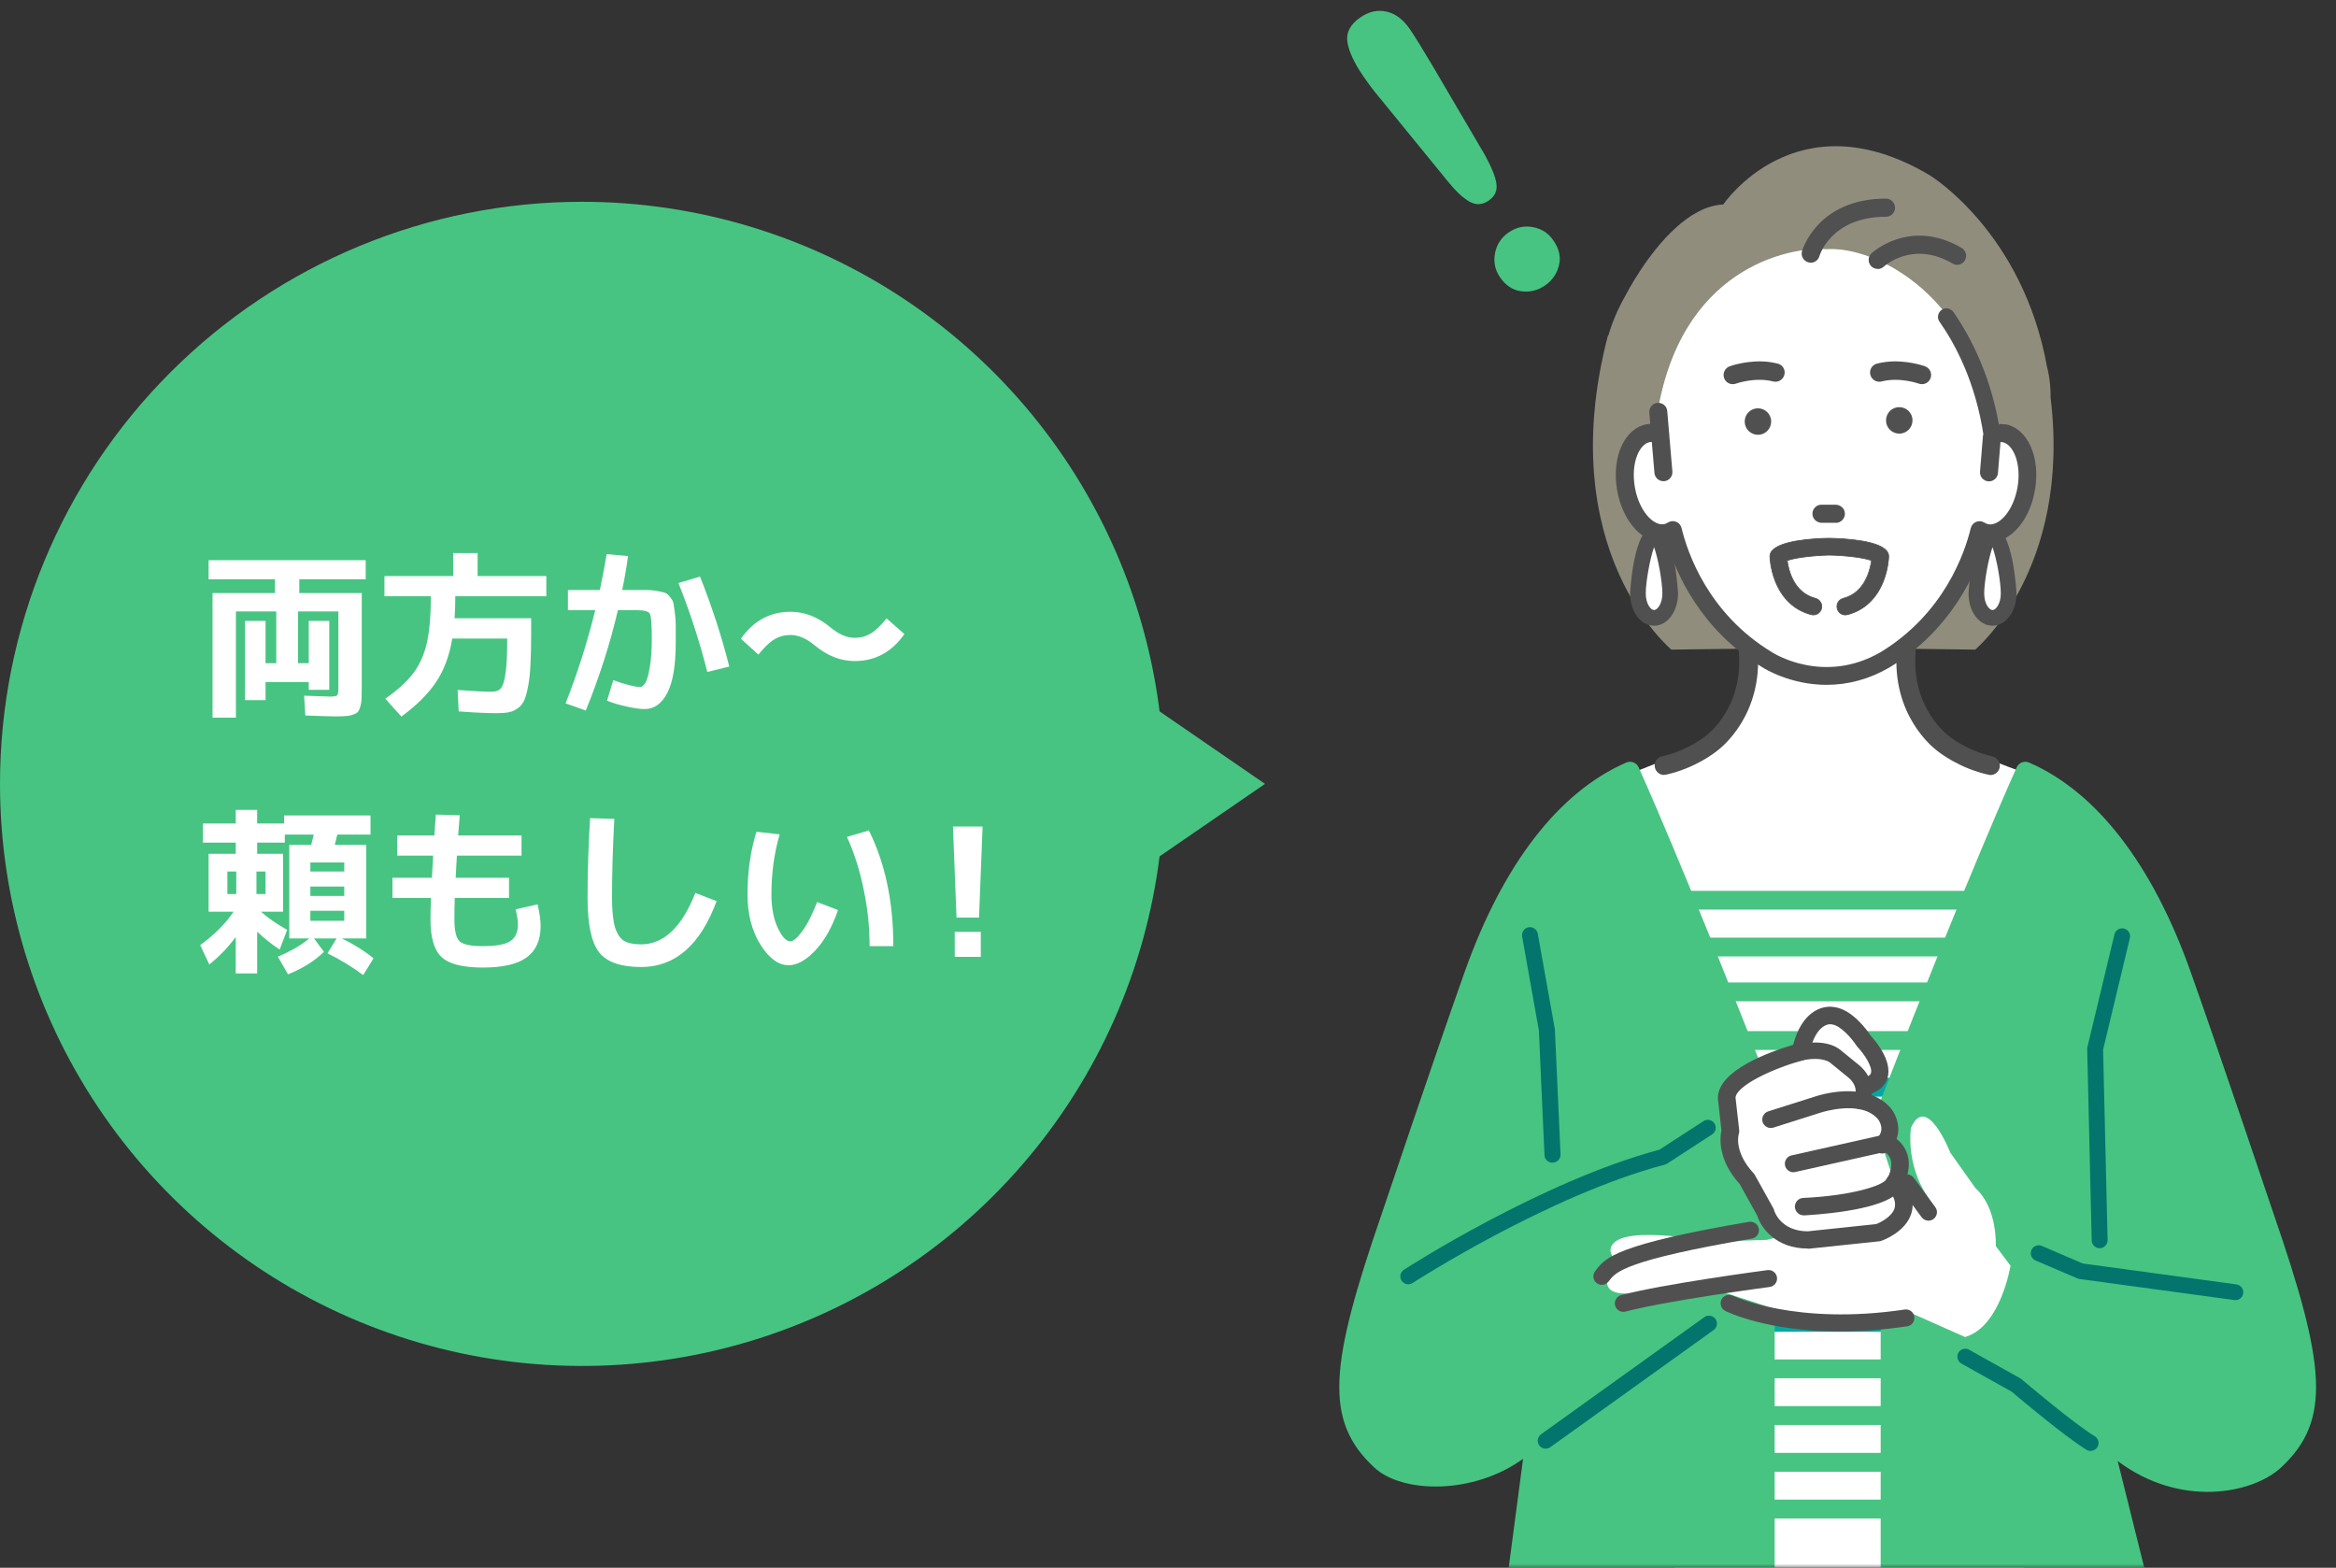 <svg width="301" height="202" viewBox="0 0 301 202" fill="none" xmlns="http://www.w3.org/2000/svg">
<rect x="0" y="0" width="301" height="202" fill="#333333" stroke="none"/>
<path d="M75 26C89.834 26 104.334 30.399 116.668 38.64C129.001 46.881 138.614 58.594 144.291 72.299C149.968 86.003 151.453 101.083 148.559 115.632C145.665 130.18 138.522 143.544 128.033 154.033C117.544 164.522 104.18 171.665 89.632 174.559C75.083 177.453 60.003 175.968 46.299 170.291C32.594 164.614 20.881 155.001 12.64 142.668C4.399 130.334 -2.62996e-06 115.834 -3.27836e-06 101C-4.14783e-06 81.109 7.902 62.032 21.967 47.967C36.032 33.902 55.109 26 75 26Z" fill="#47C482"/>
<path d="M163 101L147 90L147 112L163 101Z" fill="#47C482"/>
<path d="M46.614 76.411V88.555C46.614 89.184 46.606 89.682 46.591 90.05C46.576 90.403 46.522 90.733 46.43 91.039C46.338 91.361 46.231 91.591 46.108 91.729C45.985 91.867 45.778 91.982 45.487 92.074C45.211 92.182 44.912 92.243 44.59 92.258C44.268 92.289 43.823 92.304 43.256 92.304C42.75 92.304 41.447 92.266 39.346 92.189L39.185 89.636C41.209 89.713 42.321 89.751 42.52 89.751C43.026 89.751 43.333 89.698 43.44 89.59C43.547 89.483 43.601 89.176 43.601 88.67V78.78H38.403V85.45H39.783V79.999H42.428V88.877H39.783V87.888H34.217V90.211H31.572V79.999H34.217V85.45H35.597V78.78H30.399V92.465H27.386V76.411H35.436V74.64H26.88V72.179H47.12V74.64H38.564V76.411H46.614ZM59.103 91.66L58.965 88.9C60.958 89.054 62.43 89.13 63.381 89.13C63.902 89.13 64.286 88.985 64.531 88.693C64.792 88.402 64.991 87.773 65.129 86.807C65.282 85.841 65.359 84.392 65.359 82.46V82.276H58.275C57.907 84.5 57.209 86.37 56.182 87.888C55.17 89.406 53.683 90.886 51.72 92.327L49.65 90.027C51.245 88.908 52.441 87.819 53.238 86.761C54.051 85.703 54.633 84.415 54.986 82.897C55.339 81.379 55.515 79.355 55.515 76.825H49.535V74.226H58.39V71.259H61.541V74.226H70.396V76.825H58.666C58.666 77.929 58.635 78.872 58.574 79.654H68.441V81.701C68.441 83.265 68.41 84.584 68.349 85.657C68.303 86.715 68.203 87.635 68.05 88.417C67.912 89.184 67.743 89.79 67.544 90.234C67.345 90.679 67.061 91.024 66.693 91.269C66.325 91.53 65.942 91.699 65.543 91.775C65.144 91.852 64.623 91.89 63.979 91.89C62.737 91.89 61.112 91.814 59.103 91.66ZM78.216 90.28L79.021 87.635C80.646 88.218 81.796 88.509 82.471 88.509C82.732 88.509 82.969 88.318 83.184 87.934C83.399 87.551 83.583 86.876 83.736 85.91C83.905 84.929 83.989 83.725 83.989 82.299C83.989 80.459 83.905 79.386 83.736 79.079C83.583 78.773 83.008 78.619 82.011 78.619H79.619C78.607 82.943 77.227 87.252 75.479 91.545L72.88 90.625C74.413 86.746 75.686 82.744 76.698 78.619H73.179V76.02H77.296C77.649 74.349 77.94 72.808 78.17 71.397L80.93 71.65C80.731 73.092 80.478 74.548 80.171 76.02H81.689C82.471 76.02 83.054 76.02 83.437 76.02C83.836 76.02 84.273 76.066 84.748 76.158C85.223 76.25 85.545 76.327 85.714 76.388C85.898 76.45 86.105 76.626 86.335 76.917C86.58 77.209 86.726 77.469 86.772 77.699C86.818 77.929 86.879 78.343 86.956 78.941C87.033 79.524 87.071 80.061 87.071 80.551C87.071 81.042 87.071 81.778 87.071 82.759C87.071 85.703 86.711 87.873 85.99 89.268C85.269 90.664 84.296 91.361 83.069 91.361C82.471 91.361 81.704 91.254 80.769 91.039C79.834 90.84 78.983 90.587 78.216 90.28ZM87.416 75.123L90.199 74.295C91.732 78.144 92.99 82.008 93.971 85.887L91.142 86.577C90.13 82.606 88.888 78.788 87.416 75.123ZM95.466 82.299C97.091 79.984 99.223 78.826 101.86 78.826C103.669 78.826 105.371 79.486 106.966 80.804C108.055 81.724 109.113 82.184 110.14 82.184C110.891 82.184 111.574 82 112.187 81.632C112.8 81.264 113.483 80.613 114.234 79.677L116.534 81.701C114.909 84.017 112.777 85.174 110.14 85.174C108.331 85.174 106.629 84.515 105.034 83.196C103.945 82.276 102.887 81.816 101.86 81.816C101.109 81.816 100.419 82 99.79 82.368C99.177 82.736 98.487 83.396 97.72 84.346L95.466 82.299Z" fill="white"/>
<path d="M39.99 115.443H44.36V114.224H39.99V115.443ZM39.99 118.64H44.36V117.352H39.99V118.64ZM29.295 115.19H30.445V112.292H29.295V115.19ZM34.217 115.19V112.292H33.044V115.19H34.217ZM30.1 117.467H29.295H26.88V110.015H30.376V108.566H26.144V106.105H30.376V104.357H33.136V106.105H36.609V105.07H47.741V107.531H43.463C43.371 107.945 43.264 108.382 43.141 108.842H47.189V120.917H44.061C45.625 121.684 46.982 122.535 48.132 123.47L46.798 125.632C45.372 124.574 43.839 123.639 42.198 122.826L43.371 120.917H40.473L41.738 122.642C40.557 123.807 39.016 124.773 37.115 125.54L35.804 123.263C37.429 122.588 38.779 121.806 39.852 120.917H37.276V108.842H40.105C40.151 108.689 40.205 108.466 40.266 108.175C40.343 107.884 40.396 107.669 40.427 107.531H36.701V108.566H33.136V110.015H36.471V117.467H34.217H33.619C34.539 118.28 35.666 119.062 37 119.813L36.034 122.343C35.007 121.668 34.041 120.902 33.136 120.043V125.425H30.376V120.733C29.41 122.036 28.275 123.217 26.972 124.275L25.799 121.768C27.624 120.449 29.057 119.016 30.1 117.467ZM44.36 112.292V111.119H39.99V112.292H44.36ZM56.159 104.955L59.241 105.047C59.164 106.044 59.095 106.91 59.034 107.646H67.199V110.245H58.873C58.842 110.705 58.789 111.656 58.712 113.097H65.589V115.696H58.597C58.566 116.401 58.551 117.321 58.551 118.456C58.551 119.913 58.773 120.856 59.218 121.285C59.663 121.699 60.667 121.906 62.231 121.906C63.933 121.906 65.106 121.691 65.75 121.262C66.409 120.833 66.739 120.104 66.739 119.077C66.739 118.648 66.639 118.011 66.44 117.168L69.269 116.524C69.53 117.628 69.66 118.556 69.66 119.307C69.66 121.132 69.062 122.481 67.866 123.355C66.67 124.229 64.792 124.666 62.231 124.666C59.655 124.666 57.884 124.221 56.918 123.332C55.952 122.458 55.469 120.833 55.469 118.456C55.469 117.674 55.492 116.754 55.538 115.696H50.57V113.097H55.653C55.73 111.656 55.783 110.705 55.814 110.245H51.191V107.646H55.975C56.006 107.339 56.036 106.879 56.067 106.266C56.113 105.653 56.144 105.216 56.159 104.955ZM76.031 105.415L79.159 105.507C78.96 109.095 78.86 112.491 78.86 115.696C78.86 117.352 78.99 118.617 79.251 119.491C79.527 120.35 79.918 120.932 80.424 121.239C80.93 121.53 81.658 121.676 82.609 121.676C85.522 121.676 87.853 119.468 89.601 115.052L92.338 116.11C90.237 121.768 86.994 124.597 82.609 124.597C80.002 124.597 78.201 123.968 77.204 122.711C76.207 121.438 75.709 119.1 75.709 115.696C75.709 112.415 75.816 108.988 76.031 105.415Z" fill="white"/>
<path d="M109.13 107.83L111.959 107.002C114.06 111.234 115.11 116.202 115.11 121.906H112.051C112.051 119.437 111.791 116.976 111.269 114.523C110.763 112.07 110.05 109.839 109.13 107.83ZM100.459 107.508C99.754 109.931 99.401 112.507 99.401 115.236C99.401 116.938 99.669 118.372 100.206 119.537C100.758 120.702 101.303 121.285 101.839 121.285C102.223 121.285 102.736 120.848 103.38 119.974C104.024 119.1 104.661 117.85 105.289 116.225L107.98 117.26C107.214 119.483 106.232 121.224 105.036 122.481C103.84 123.738 102.698 124.367 101.609 124.367C100.306 124.367 99.094 123.478 97.975 121.699C96.871 119.92 96.319 117.766 96.319 115.236C96.319 112.353 96.703 109.662 97.469 107.163L100.459 107.508Z" fill="white"/>
<path d="M122.791 106.496H126.609L126.149 118.226H123.251L122.791 106.496ZM123.021 123.286V120.066H126.379V123.286H123.021Z" fill="white"/>
<mask id="mask0_739_6859" style="mask-type:luminance" maskUnits="userSpaceOnUse" x="171" y="0" width="130" height="202">
<path d="M301 0H171V202H301V0Z" fill="white"/>
</mask>
<g mask="url(#mask0_739_6859)">
<path d="M264.23 51.2C264.23 48.79 263.78 47.35 263.78 47.35C260.65 29.85 248.65 22.58 248.65 22.58C231.44 12.35 222.05 26.35 222.05 26.35C217.62 26.53 213.63 31.42 211.4 34.79C210.22 36.57 209.53 37.93 209.53 37.93C208.49 39.73 207.74 41.51 207.23 43.26L207.19 43.22C199.95 70.93 215.36 83.7 215.36 83.7L233.8 83.46H236.07L254.51 83.7C254.51 83.7 266.94 73.39 264.22 51.2H264.23Z" fill="#918D7D"/>
<path d="M260.28 99.36C260.28 99.36 251.19 96.03 249.99 95.06C249.32 94.51 248.67 93.93 248.07 93.32C246.47 91.67 245.54 89.39 245.44 87L245.24 82.11L248.33 73.37H222.48L225.57 82.11L225.37 87C225.27 89.39 224.34 91.67 222.74 93.32C222.15 93.93 221.5 94.52 220.82 95.06C219.62 96.04 208.39 100.33 208.39 100.33C208.39 100.33 210.92 210.24 219.84 211.29L235.02 212.37C235.53 212.39 238.13 212.75 238.63 212.73C239.14 212.75 245.35 212.03 245.86 212.01L257.43 211.29C266.35 210.24 260.28 99.36 260.28 99.36Z" fill="white"/>
<path d="M235.68 77.37C232.47 77.37 230.45 76.67 230.33 76.62C229.68 76.39 229.34 75.67 229.57 75.02C229.8 74.37 230.52 74.03 231.17 74.26C231.25 74.29 235.2 75.61 240.74 74.23C241.41 74.06 242.09 74.47 242.26 75.14C242.43 75.81 242.02 76.49 241.35 76.66C239.22 77.19 237.3 77.37 235.68 77.37Z" fill="#515050"/>
<path d="M258.2 55.83C257.69 55.74 257.18 55.83 256.68 56.03C254.84 38.19 241.66 31.65 235.3 32.11C231.76 31.76 217.31 33.58 213.74 52.21L213.92 56.04C213.42 55.83 212.91 55.75 212.4 55.84C210.2 56.21 208.9 59.39 209.5 62.95C210.1 66.5 212.37 69.08 214.57 68.71C214.92 68.65 215.24 68.52 215.54 68.33C216.31 71.54 219.07 79.83 227.75 85.08C227.75 85.08 234.85 89.66 242.84 85.08C251.52 79.83 254.28 71.54 255.05 68.33C255.35 68.52 255.67 68.65 256.02 68.71C258.22 69.08 260.49 66.5 261.09 62.95C261.69 59.4 260.39 56.22 258.19 55.84L258.2 55.83Z" fill="white"/>
<path d="M258.39 54.69C258.15 54.65 257.91 54.63 257.67 54.64L255.52 56.05L255.13 60.77C255.08 61.41 255.55 61.96 256.19 62.02C256.22 62.02 256.25 62.02 256.29 62.02C256.89 62.02 257.39 61.55 257.44 60.96L257.77 56.96C257.85 56.96 257.94 56.96 258.01 56.97C259.36 57.2 260.49 59.63 259.97 62.74C259.44 65.86 257.58 67.78 256.23 67.55C256.05 67.52 255.87 67.45 255.68 67.33C255.37 67.13 254.97 67.1 254.63 67.24C254.29 67.38 254.03 67.68 253.94 68.04C253.18 71.19 250.53 79.06 242.27 84.06C235.03 88.21 228.63 84.24 228.36 84.06C220.08 79.06 217.43 71.18 216.67 68.03C216.58 67.67 216.33 67.37 215.98 67.23C215.64 67.09 215.24 67.13 214.93 67.32C214.74 67.44 214.57 67.51 214.39 67.54C213.04 67.76 211.17 65.84 210.65 62.73C210.12 59.61 211.26 57.18 212.6 56.96C212.68 56.95 212.76 56.94 212.84 56.94L213.18 60.94C213.23 61.53 213.73 62 214.33 62C214.36 62 214.39 62 214.43 62C215.07 61.95 215.54 61.39 215.49 60.75L215.09 56.05C215.09 56.05 215.09 55.98 215.09 55.94L215.07 55.79L214.83 52.97C214.78 52.33 214.23 51.86 213.58 51.91C212.94 51.96 212.47 52.52 212.52 53.16L212.64 54.62C212.5 54.62 212.35 54.64 212.21 54.66C209.34 55.15 207.64 58.85 208.36 63.1C209.08 67.34 211.88 70.28 214.75 69.81C215.93 73.82 219.1 81.15 227.12 86C227.26 86.09 230.64 88.24 235.36 88.24C238.15 88.24 240.86 87.5 243.41 86.03L243.43 86.02C251.48 81.16 254.65 73.82 255.83 69.81C258.7 70.28 261.51 67.34 262.22 63.1C262.93 58.85 261.24 55.15 258.37 54.66L258.39 54.69Z" fill="#515050"/>
<path d="M214.42 99.85C213.87 99.85 213.37 99.47 213.24 98.9C213.09 98.25 213.5 97.6 214.16 97.45C217.53 96.69 219.77 94.83 219.79 94.82C219.81 94.8 219.84 94.78 219.86 94.76C220.05 94.62 224.64 91.16 224.06 83.95C224.01 83.28 224.5 82.7 225.17 82.64C225.84 82.59 226.42 83.08 226.48 83.75C227.15 92.09 221.87 96.27 221.32 96.69C220.98 96.97 218.47 98.96 214.69 99.81C214.6 99.83 214.51 99.84 214.42 99.84V99.85Z" fill="#515050"/>
<path d="M256.47 99.85C256.38 99.85 256.29 99.85 256.2 99.82C252.43 98.97 249.91 96.98 249.57 96.7C249.01 96.28 243.74 92.1 244.41 83.76C244.46 83.09 245.05 82.6 245.72 82.65C246.39 82.7 246.89 83.29 246.83 83.96C246.25 91.23 250.99 94.73 251.03 94.77C251.06 94.79 251.08 94.81 251.11 94.83C251.13 94.85 253.36 96.7 256.74 97.46C257.39 97.61 257.8 98.26 257.66 98.91C257.53 99.47 257.03 99.86 256.48 99.86L256.47 99.85Z" fill="#515050"/>
<path d="M233.32 33.69C233.23 33.69 233.14 33.68 233.05 33.65C232.51 33.5 232.19 32.95 232.34 32.4C232.36 32.33 234.26 25.73 243.01 25.73C243.57 25.73 244.02 26.18 244.02 26.74C244.02 27.3 243.57 27.75 243.01 27.75C235.79 27.75 234.31 32.87 234.3 32.93C234.18 33.38 233.77 33.68 233.32 33.68V33.69Z" fill="#515050"/>
<path d="M233.32 33.84C233.22 33.84 233.11 33.83 233.01 33.8C232.39 33.63 232.02 32.99 232.19 32.37C232.21 32.3 234.13 25.59 243.01 25.59C243.65 25.59 244.18 26.11 244.18 26.76C244.18 27.41 243.66 27.93 243.01 27.93C235.93 27.93 234.46 32.94 234.44 32.99C234.3 33.5 233.84 33.85 233.32 33.85V33.84ZM243.02 25.89C234.41 25.89 232.51 32.38 232.5 32.45C232.38 32.91 232.65 33.38 233.11 33.51C233.56 33.63 234.05 33.35 234.17 32.9C234.18 32.85 235.66 27.61 243.03 27.61C243.51 27.61 243.89 27.22 243.89 26.75C243.89 26.28 243.5 25.89 243.03 25.89H243.02Z" fill="#515050"/>
<path d="M241.94 34.5C241.67 34.5 241.4 34.39 241.2 34.18C240.82 33.77 240.84 33.13 241.25 32.75C241.3 32.7 242.52 31.58 244.53 30.94C246.38 30.36 249.31 30.08 252.69 32.08C253.17 32.36 253.33 32.99 253.05 33.47C252.77 33.95 252.14 34.11 251.66 33.83C246.5 30.78 242.79 34.1 242.63 34.24C242.43 34.42 242.19 34.51 241.94 34.51V34.5Z" fill="#515050"/>
<path d="M241.94 34.65C241.62 34.65 241.31 34.51 241.09 34.28C240.66 33.81 240.68 33.07 241.15 32.64C241.2 32.59 242.45 31.44 244.49 30.8C246.37 30.21 249.34 29.92 252.77 31.95C253.32 32.28 253.51 32.99 253.18 33.55C253.02 33.82 252.77 34.01 252.47 34.09C252.17 34.17 251.85 34.12 251.59 33.96C246.53 30.97 242.9 34.21 242.74 34.35C242.52 34.55 242.24 34.66 241.95 34.66L241.94 34.65ZM247.31 30.66C246.25 30.66 245.32 30.84 244.57 31.08C242.59 31.7 241.39 32.81 241.34 32.86C241 33.18 240.98 33.73 241.3 34.07C241.61 34.41 242.18 34.43 242.52 34.12C242.68 33.97 246.47 30.59 251.73 33.69C251.93 33.81 252.16 33.84 252.38 33.78C252.6 33.72 252.79 33.58 252.91 33.38C253.15 32.97 253.02 32.44 252.61 32.2C250.64 31.04 248.84 30.66 247.31 30.66Z" fill="#515050"/>
<path d="M256.68 57.12C256.15 57.12 255.68 56.73 255.6 56.19C254.57 49.25 251.94 44.34 249.91 41.45C249.56 40.96 249.69 40.28 250.18 39.93C250.67 39.58 251.35 39.7 251.7 40.2C253.86 43.29 256.66 48.52 257.76 55.87C257.85 56.47 257.44 57.02 256.84 57.11C256.79 57.11 256.73 57.12 256.68 57.12Z" fill="#515050"/>
<path d="M257.56 117.2H215.15C214.48 117.2 213.94 116.66 213.94 115.99C213.94 115.32 214.48 114.78 215.15 114.78H257.56C258.23 114.78 258.77 115.32 258.77 115.99C258.77 116.66 258.23 117.2 257.56 117.2Z" fill="#47C482"/>
<path d="M257.56 123.23H215.15C214.48 123.23 213.94 122.69 213.94 122.02C213.94 121.35 214.48 120.81 215.15 120.81H257.56C258.23 120.81 258.77 121.35 258.77 122.02C258.77 122.69 258.23 123.23 257.56 123.23Z" fill="#47C482"/>
<path d="M257.56 129.01H215.15C214.48 129.01 213.94 128.47 213.94 127.8C213.94 127.13 214.48 126.59 215.15 126.59H257.56C258.23 126.59 258.77 127.13 258.77 127.8C258.77 128.47 258.23 129.01 257.56 129.01Z" fill="#47C482"/>
<path d="M257.56 135.28H215.15C214.48 135.28 213.94 134.74 213.94 134.07C213.94 133.4 214.48 132.86 215.15 132.86H257.56C258.23 132.86 258.77 133.4 258.77 134.07C258.77 134.74 258.23 135.28 257.56 135.28Z" fill="#47C482"/>
<path d="M257.56 141.3H215.15C214.48 141.3 213.94 140.76 213.94 140.09C213.94 139.42 214.48 138.88 215.15 138.88H257.56C258.23 138.88 258.77 139.42 258.77 140.09C258.77 140.76 258.23 141.3 257.56 141.3Z" fill="#00A8A3"/>
<path d="M257.56 147.33H215.15C214.48 147.33 213.94 146.79 213.94 146.12C213.94 145.45 214.48 144.91 215.15 144.91H257.56C258.23 144.91 258.77 145.45 258.77 146.12C258.77 146.79 258.23 147.33 257.56 147.33Z" fill="#00A8A3"/>
<path d="M257.56 153.35H215.22C214.62 153.35 214.06 152.95 213.96 152.35C213.83 151.58 214.41 150.92 215.15 150.92H257.49C258.09 150.92 258.65 151.32 258.75 151.92C258.88 152.69 258.3 153.35 257.56 153.35Z" fill="#00A8A3"/>
<path d="M257.56 159.38H215.22C214.62 159.38 214.06 158.98 213.96 158.38C213.83 157.61 214.41 156.95 215.15 156.95H257.49C258.09 156.95 258.65 157.35 258.75 157.95C258.88 158.72 258.3 159.38 257.56 159.38Z" fill="#00A8A3"/>
<path d="M257.56 165.4H215.22C214.62 165.4 214.06 165 213.96 164.4C213.83 163.63 214.41 162.97 215.15 162.97H257.49C258.09 162.97 258.65 163.37 258.75 163.97C258.88 164.74 258.3 165.4 257.56 165.4Z" fill="#00A8A3"/>
<path d="M257.56 171.59H215.22C214.62 171.59 214.06 171.19 213.96 170.59C213.83 169.82 214.41 169.16 215.15 169.16H257.49C258.09 169.16 258.65 169.56 258.75 170.16C258.88 170.93 258.3 171.59 257.56 171.59Z" fill="#00A8A3"/>
<path d="M257.56 177.58H215.15C214.48 177.58 213.94 177.04 213.94 176.37C213.94 175.7 214.48 175.16 215.15 175.16H257.56C258.23 175.16 258.77 175.7 258.77 176.37C258.77 177.04 258.23 177.58 257.56 177.58Z" fill="#47C482"/>
<path d="M257.56 183.6H215.22C214.62 183.6 214.06 183.2 213.96 182.6C213.83 181.83 214.41 181.17 215.15 181.17H257.49C258.09 181.17 258.65 181.57 258.75 182.17C258.88 182.94 258.3 183.6 257.56 183.6Z" fill="#47C482"/>
<path d="M257.56 189.63H215.22C214.62 189.63 214.06 189.23 213.96 188.63C213.83 187.86 214.41 187.2 215.15 187.2H257.49C258.09 187.2 258.65 187.6 258.75 188.2C258.88 188.97 258.3 189.63 257.56 189.63Z" fill="#47C482"/>
<path d="M257.56 195.65H215.22C214.62 195.65 214.06 195.25 213.96 194.65C213.83 193.88 214.41 193.22 215.15 193.22H257.49C258.09 193.22 258.65 193.62 258.75 194.22C258.88 194.99 258.3 195.65 257.56 195.65Z" fill="#47C482"/>
<path d="M228.6 141.58C217.12 112.01 211.2 98.99 211.14 98.86C210.86 98.26 210.16 97.99 209.55 98.25C200.86 102.03 193.66 111.35 188.74 125.19C185.06 135.53 178.17 156.02 178.04 156.4C171.37 175.75 170.5 183 177.1 189.1C180.71 192.44 189.86 192.6 196.25 187.96L194.06 204.58L227.46 204.8C228.13 204.8 228.67 204.26 228.67 203.59V142.02C228.67 141.87 228.64 141.72 228.59 141.58H228.6Z" fill="#47C482"/>
<path d="M242.4 141.58C253.88 112.01 259.8 98.99 259.86 98.86C260.14 98.26 260.84 97.99 261.45 98.25C270.14 102.03 277.34 111.35 282.26 125.19C285.94 135.53 292.83 156.02 292.96 156.4C299.63 175.75 300.5 183 293.9 189.1C290.29 192.44 281 194.34 272.87 188.25L276.94 204.58L243.54 204.8C242.87 204.8 242.33 204.26 242.33 203.59V142.02C242.33 141.87 242.36 141.72 242.41 141.58H242.4Z" fill="#47C482"/>
<path d="M215.2 76.449C215.2 78.189 214.27 79.599 213.12 79.599C211.97 79.599 211.04 78.189 211.04 76.449C211.04 74.709 211.97 68.879 213.12 68.879C214.27 68.879 215.2 74.709 215.2 76.449Z" fill="white"/>
<path d="M213.13 80.62C211.4 80.62 210.04 78.79 210.04 76.46C210.04 76.37 210.47 67.87 213.13 67.87C215.79 67.87 216.22 76.37 216.22 76.46C216.22 78.79 214.86 80.62 213.13 80.62ZM213.13 70.5C212.61 71.94 212.06 74.97 212.06 76.46C212.06 77.77 212.69 78.6 213.13 78.6C213.57 78.6 214.2 77.77 214.2 76.46C214.2 74.97 213.66 71.95 213.13 70.5Z" fill="#515050"/>
<path d="M258.82 76.449C258.82 78.189 257.89 79.599 256.74 79.599C255.59 79.599 254.66 78.189 254.66 76.449C254.66 74.709 255.59 68.879 256.74 68.879C257.89 68.879 258.82 74.709 258.82 76.449Z" fill="white"/>
<path d="M256.74 80.62C255.01 80.62 253.65 78.79 253.65 76.46C253.65 76.37 254.07 67.87 256.74 67.87C259.41 67.87 259.83 76.37 259.83 76.46C259.83 78.79 258.47 80.62 256.74 80.62ZM256.74 70.5C256.22 71.94 255.67 74.97 255.67 76.46C255.67 77.77 256.3 78.6 256.74 78.6C257.18 78.6 257.81 77.77 257.81 76.46C257.81 74.97 257.27 71.95 256.74 70.5Z" fill="#515050"/>
<path d="M234.7 67.2C234.14 67.2 233.69 66.74 233.69 66.17C233.69 65.61 234.15 65.16 234.72 65.16H236.58C237.14 65.18 237.59 65.64 237.59 66.2C237.59 66.76 237.13 67.21 236.56 67.21H234.7V67.2Z" fill="#515050"/>
<path d="M236.55 67.36H234.69C234.38 67.34 234.09 67.22 233.87 67C233.65 66.78 233.53 66.49 233.54 66.18C233.54 65.87 233.67 65.58 233.89 65.36C234.11 65.14 234.4 65.02 234.71 65.03H236.57C236.88 65.05 237.17 65.17 237.39 65.39C237.61 65.61 237.73 65.9 237.72 66.21C237.72 66.52 237.59 66.81 237.37 67.03C237.26 67.14 237.13 67.22 237 67.28C236.86 67.34 236.71 67.37 236.55 67.37V67.36ZM234.09 65.56C233.92 65.72 233.83 65.94 233.83 66.18C233.83 66.41 233.92 66.63 234.08 66.8C234.24 66.97 234.46 67.06 234.7 67.06H236.56C236.79 67.08 237.01 66.99 237.18 66.82C237.35 66.66 237.44 66.44 237.44 66.2C237.44 65.97 237.35 65.75 237.19 65.58C237.03 65.41 236.81 65.32 236.57 65.32H234.71C234.59 65.3 234.48 65.32 234.37 65.37C234.27 65.41 234.17 65.48 234.09 65.56Z" fill="#515050"/>
<path d="M243.02 54.18C243.02 55.12 243.8 55.88 244.74 55.87C245.68 55.87 246.44 55.09 246.43 54.15C246.43 53.21 245.65 52.45 244.71 52.46C243.77 52.46 243.01 53.24 243.02 54.18Z" fill="#515050"/>
<path d="M224.81 54.33C224.81 55.27 225.59 56.03 226.53 56.02C227.47 56.02 228.23 55.24 228.22 54.3C228.22 53.36 227.44 52.6 226.5 52.61C225.56 52.61 224.8 53.39 224.81 54.33Z" fill="#515050"/>
<path d="M227.89 46.63C228.28 46.68 228.67 46.75 229.07 46.85C229.7 47.01 230.09 47.66 229.92 48.29C229.76 48.93 229.11 49.31 228.48 49.15C226.15 48.55 223.71 49.42 223.68 49.43C223.06 49.65 222.38 49.34 222.16 48.72C221.94 48.11 222.25 47.43 222.86 47.2C222.97 47.16 225.27 46.33 227.89 46.63Z" fill="#515050"/>
<path d="M243.03 46.63C242.64 46.68 242.25 46.75 241.85 46.85C241.22 47.01 240.83 47.66 241 48.29C241.16 48.93 241.81 49.31 242.44 49.15C244.77 48.55 247.21 49.42 247.24 49.43C247.86 49.65 248.54 49.34 248.76 48.72C248.98 48.11 248.67 47.43 248.06 47.2C247.95 47.16 245.65 46.33 243.04 46.63H243.03Z" fill="#515050"/>
<path d="M235.74 69.35V69.53L235.7 69.35C233.42 69.4 229.43 69.67 228.32 70.98C228.15 71.18 228.06 71.44 228.07 71.7C228.07 71.76 228.11 73.24 228.76 74.88C229.65 77.14 231.25 78.64 233.39 79.19C233.48 79.21 233.57 79.22 233.66 79.22C234.15 79.22 234.58 78.89 234.71 78.41C234.86 77.83 234.51 77.24 233.93 77.09C231.15 76.37 230.46 73.54 230.29 72.22C231.21 71.87 233.54 71.56 235.72 71.52C237.91 71.57 240.23 71.87 241.16 72.22C241.09 72.71 240.95 73.41 240.66 74.14C240.02 75.73 238.97 76.72 237.52 77.1C236.94 77.25 236.59 77.84 236.74 78.42C236.86 78.9 237.29 79.23 237.79 79.23C237.88 79.23 237.97 79.22 238.06 79.2C240.2 78.65 241.8 77.16 242.69 74.89C243.33 73.25 243.37 71.78 243.37 71.71C243.37 71.45 243.29 71.19 243.12 70.99C242.02 69.68 238.02 69.4 235.74 69.36V69.35Z" fill="#515050"/>
<path d="M237.78 79.28C237.26 79.28 236.81 78.93 236.68 78.43C236.52 77.82 236.89 77.2 237.49 77.05C238.92 76.68 239.97 75.69 240.6 74.12C240.89 73.41 241.03 72.72 241.09 72.25C240.14 71.9 237.84 71.61 235.71 71.57C233.58 71.62 231.28 71.91 230.34 72.26C230.51 73.5 231.19 76.34 233.94 77.05C234.54 77.21 234.91 77.83 234.75 78.43C234.62 78.93 234.17 79.28 233.65 79.28C233.55 79.28 233.46 79.27 233.37 79.24C231.21 78.68 229.6 77.18 228.7 74.9C228.05 73.25 228.01 71.77 228.01 71.71C228.01 71.43 228.1 71.17 228.28 70.95C229.4 69.62 233.4 69.34 235.69 69.3H235.71C235.71 69.3 235.72 69.3 235.73 69.3C238.02 69.35 242.03 69.62 243.14 70.95C243.32 71.16 243.41 71.43 243.41 71.71C243.41 71.77 243.37 73.26 242.72 74.9C241.82 77.18 240.21 78.68 238.05 79.24C237.96 79.26 237.86 79.28 237.77 79.28H237.78ZM235.71 71.47C237.89 71.52 240.23 71.82 241.16 72.17C241.18 72.17 241.2 72.2 241.19 72.22C241.13 72.69 240.99 73.41 240.69 74.15C240.05 75.75 238.98 76.76 237.52 77.14C236.97 77.28 236.64 77.85 236.78 78.4C236.9 78.86 237.31 79.17 237.78 79.17C237.87 79.17 237.95 79.16 238.04 79.14C240.16 78.59 241.75 77.11 242.64 74.86C243.28 73.23 243.32 71.76 243.32 71.7C243.32 71.45 243.24 71.2 243.08 71.01C242 69.72 238.07 69.44 235.79 69.4V69.53C235.79 69.53 235.77 69.58 235.74 69.58C235.71 69.58 235.69 69.57 235.69 69.54L235.66 69.4C233.38 69.45 229.45 69.72 228.36 71.01C228.2 71.2 228.11 71.45 228.12 71.7C228.12 71.76 228.16 73.23 228.8 74.86C229.68 77.11 231.27 78.59 233.4 79.14C233.49 79.16 233.57 79.17 233.66 79.17C234.13 79.17 234.54 78.85 234.66 78.4C234.8 77.85 234.47 77.28 233.92 77.14C231.08 76.4 230.4 73.46 230.24 72.22C230.24 72.2 230.25 72.17 230.27 72.17C231.2 71.81 233.55 71.51 235.72 71.46L235.71 71.47Z" fill="#515050"/>
<path d="M207.91 163.07C207.91 163.07 204.11 168.14 212.66 166.24L219.1 164.44C219.1 164.44 211.6 159.37 207.91 163.07Z" fill="white"/>
<path d="M257.16 160.539C257.16 160.539 257.42 155.68 254.55 153.1L251.3 148.509C251.3 148.509 248.24 140.699 246.23 145.339C246.23 145.339 245.49 149.989 248.45 154.309L227.7 159.75L220.34 159.99C220.34 159.99 207.51 157.379 207.51 161.179C207.51 161.179 207.75 163.56 212.26 164.27C212.26 164.27 210.65 166.88 216.54 166.41L222.48 166.649C222.48 166.649 228.66 168.549 230.08 169.259C231.51 169.969 235.78 169.74 241.48 169.42L244.33 168.94L246.07 169.1L253.2 172.27C257.79 170.97 259.06 163.08 259.06 163.08L257.16 160.55V160.539Z" fill="white"/>
<path d="M244.1 152.38L242.5 147.52L242.77 146.45C243.12 145.09 242.64 143.65 241.54 142.77L240.46 141.91L240.05 140.05C244.84 139.01 240.14 134.12 240.14 134.12C240.14 134.12 238.19 131.06 236.11 130.85C236.11 130.85 233.14 130.18 231.98 135.5C231.98 135.5 222.48 138.11 222.48 141.44L222.96 145.72C222.96 145.72 222.01 148.57 225.1 151.9L227.48 156.18C227.48 156.18 228.43 159.74 232.94 159.74L241.97 158.79C241.97 158.79 247.67 156.89 244.11 152.38H244.1Z" fill="white"/>
<path d="M232.931 160.62C228.931 160.62 227.101 158 226.651 156.52L224.371 152.42C221.501 149.27 221.881 146.45 222.061 145.66L221.601 141.55C221.601 141.55 221.601 141.49 221.601 141.45C221.601 137.94 228.811 135.52 231.251 134.81C231.781 132.74 232.661 131.3 233.871 130.54C234.971 129.84 235.961 129.95 236.241 129.99C238.541 130.25 240.461 133 240.841 133.58C241.321 134.1 243.621 136.7 242.971 138.83C242.651 139.89 241.731 140.59 240.241 140.91C239.771 141.01 240.161 140.53 240.051 140.05C239.951 139.58 239.391 139.3 239.861 139.19C240.681 139.01 241.161 138.72 241.281 138.31C241.581 137.32 240.211 135.47 239.501 134.72C239.461 134.68 239.421 134.63 239.391 134.58C238.941 133.88 237.361 131.85 236.011 131.72C235.971 131.72 235.941 131.72 235.901 131.7C235.831 131.69 233.761 131.37 232.821 135.69C232.751 136.01 232.511 136.26 232.201 136.35C228.651 137.33 223.421 139.6 223.341 141.4L223.811 145.62C223.821 145.75 223.811 145.87 223.771 145.99C223.741 146.08 223.061 148.43 225.721 151.29C225.771 151.34 225.811 151.4 225.841 151.46L228.221 155.74C228.251 155.8 228.281 155.87 228.301 155.94C228.331 156.05 229.161 158.83 232.871 158.85L241.751 157.92C242.411 157.67 243.951 156.88 244.301 155.7C244.531 154.91 244.231 153.97 243.391 152.91C243.161 152.62 243.141 152.23 243.331 151.92C243.331 151.91 244.151 150.51 243.791 149.31C243.621 148.73 243.201 148.28 242.501 147.93C242.071 147.71 241.891 147.19 242.111 146.75C242.331 146.32 242.851 146.14 243.291 146.36C244.441 146.93 245.171 147.76 245.481 148.82C245.881 150.18 245.431 151.54 245.111 152.28C246.061 153.65 246.351 154.97 245.981 156.21C245.271 158.58 242.351 159.58 242.221 159.62C242.161 159.64 242.101 159.65 242.031 159.66L233.001 160.61C233.001 160.61 232.941 160.61 232.911 160.61L232.931 160.62Z" fill="#515050"/>
<path d="M232.93 160.87C228.83 160.87 226.92 158.21 226.42 156.62L224.17 152.57C221.29 149.4 221.62 146.53 221.81 145.65L221.36 141.58C221.36 141.58 221.36 141.5 221.36 141.46C221.36 137.91 228.03 135.52 231.05 134.62C231.6 132.56 232.51 131.12 233.74 130.33C234.91 129.58 235.99 129.7 236.29 129.75C238.69 130.02 240.68 132.88 241.05 133.45C241.51 133.94 243.9 136.64 243.21 138.9C242.86 140.05 241.88 140.81 240.3 141.15C240.23 141.17 240.01 141.21 239.87 141.07C239.72 140.93 239.76 140.73 239.8 140.54C239.83 140.4 239.86 140.25 239.83 140.11C239.8 139.97 239.71 139.84 239.63 139.73C239.52 139.57 239.4 139.41 239.48 139.22C239.55 139.03 239.77 138.98 239.84 138.97C240.56 138.81 240.99 138.57 241.08 138.26C241.31 137.49 240.23 135.83 239.36 134.91C239.31 134.86 239.26 134.8 239.22 134.74C238.68 133.89 237.18 132.1 236.03 131.99C235.98 131.99 235.94 131.98 235.9 131.97C235.9 131.97 234 131.7 233.11 135.77C233.02 136.18 232.71 136.5 232.31 136.61C228.17 137.75 223.7 139.96 223.63 141.44L224.1 145.62C224.12 145.78 224.1 145.94 224.05 146.1C224.02 146.19 223.38 148.4 225.95 151.16C226.01 151.23 226.07 151.3 226.11 151.38L228.49 155.66C228.54 155.74 228.57 155.83 228.59 155.92C228.62 156.03 229.4 158.63 232.93 158.65L241.75 157.72C242.45 157.45 243.82 156.7 244.12 155.67C244.33 154.96 244.04 154.1 243.26 153.11C242.97 152.75 242.94 152.23 243.18 151.84C243.21 151.79 243.94 150.5 243.62 149.42C243.47 148.91 243.09 148.51 242.46 148.19C241.91 147.91 241.68 147.24 241.96 146.68C242.24 146.13 242.91 145.9 243.47 146.18C244.68 146.78 245.46 147.67 245.79 148.8C246.19 150.16 245.78 151.53 245.46 152.3C246.39 153.69 246.67 155.05 246.29 156.32C245.54 158.81 242.5 159.85 242.37 159.89C242.29 159.92 242.21 159.93 242.13 159.94L233.1 160.89C233.1 160.89 233.02 160.89 232.98 160.89L232.93 160.87ZM235.79 130.2C235.36 130.2 234.71 130.29 234 130.74C232.85 131.47 232 132.86 231.48 134.87C231.46 134.95 231.39 135.02 231.31 135.04C229.09 135.69 221.84 138.08 221.84 141.45C221.84 141.47 221.84 141.5 221.84 141.52L222.3 145.63C222.3 145.63 222.3 145.69 222.3 145.71C222.12 146.47 221.77 149.19 224.55 152.25C224.56 152.26 224.57 152.28 224.58 152.3L226.86 156.4C226.86 156.4 226.88 156.43 226.88 156.45C227.32 157.91 229.09 160.38 232.92 160.38C232.94 160.38 232.97 160.38 232.99 160.38L242.02 159.43C242.02 159.43 242.11 159.42 242.15 159.4C242.27 159.36 245.08 158.41 245.75 156.15C246.1 154.99 245.81 153.74 244.91 152.43C244.86 152.36 244.85 152.27 244.89 152.19C245.19 151.52 245.63 150.19 245.25 148.9C244.96 147.91 244.27 147.13 243.18 146.59C242.87 146.44 242.49 146.56 242.33 146.87C242.17 147.18 242.3 147.56 242.61 147.72C243.37 148.1 243.84 148.6 244.03 149.25C244.4 150.51 243.63 151.9 243.55 152.05C243.41 152.28 243.43 152.57 243.59 152.77C244.48 153.89 244.8 154.91 244.54 155.78C244.18 157.01 242.67 157.86 241.84 158.16C241.82 158.16 241.8 158.17 241.78 158.17L232.9 159.1C228.98 159.08 228.1 156.14 228.07 156.01C228.06 155.96 228.04 155.91 228.01 155.86L225.63 151.58C225.63 151.58 225.58 151.49 225.54 151.46C222.79 148.49 223.5 146.02 223.54 145.92C223.57 145.83 223.58 145.74 223.57 145.65L223.1 141.43C223.19 139.26 229.23 136.91 232.14 136.11C232.37 136.05 232.54 135.87 232.59 135.64C233.58 131.12 235.86 131.45 235.95 131.46C235.99 131.46 236.01 131.47 236.04 131.47C237.49 131.62 239.1 133.67 239.6 134.45C239.62 134.49 239.65 134.52 239.68 134.55C240.27 135.17 241.88 137.2 241.52 138.38C241.37 138.86 240.86 139.21 239.99 139.41C239.99 139.41 239.99 139.42 240 139.43C240.1 139.57 240.23 139.76 240.28 139.99C240.33 140.23 240.28 140.45 240.26 140.62V140.64C241.61 140.33 242.44 139.69 242.73 138.74C243.34 136.74 241.11 134.22 240.65 133.73C240.27 133.16 238.4 130.46 236.21 130.22C236.13 130.21 235.98 130.19 235.78 130.19L235.79 130.2ZM241.96 159.04C241.82 159.04 241.71 158.93 241.71 158.79C241.71 158.65 241.82 158.54 241.95 158.54C242.09 158.54 242.2 158.65 242.2 158.79C242.2 158.93 242.09 159.04 241.95 159.04H241.96Z" fill="#515050"/>
<path d="M239.69 142.73C239.5 142.73 239.3 142.67 239.14 142.54C238.76 142.24 238.7 141.69 239 141.31C239.2 141.05 239.44 140.63 239.13 139.84C238.96 139.41 238.66 139.02 238.26 138.69L235.85 136.73C235.85 136.73 235.84 136.72 235.83 136.71C235.83 136.71 234.48 135.7 231.28 136.67C230.82 136.81 230.33 136.55 230.18 136.09C230.04 135.63 230.3 135.14 230.76 134.99C234.82 133.75 236.7 135.15 236.96 135.37L239.36 137.33C239.99 137.85 240.48 138.49 240.75 139.2C241.21 140.37 241.07 141.51 240.35 142.4C240.18 142.62 239.92 142.73 239.66 142.73H239.69Z" fill="#515050"/>
<path d="M239.691 142.91C239.451 142.91 239.221 142.83 239.031 142.68C238.811 142.5 238.671 142.25 238.641 141.97C238.611 141.69 238.691 141.41 238.871 141.19C239.061 140.95 239.241 140.59 238.971 139.9C238.811 139.5 238.531 139.13 238.161 138.83L235.751 136.87C235.751 136.87 235.751 136.87 235.741 136.86C235.691 136.82 234.371 135.93 231.351 136.86C230.791 137.03 230.201 136.72 230.031 136.16C229.861 135.6 230.181 135.01 230.731 134.84C234.831 133.59 236.761 134.96 237.101 135.25L239.501 137.2C240.161 137.74 240.661 138.41 240.951 139.15C241.431 140.39 241.281 141.59 240.531 142.53C240.331 142.78 240.031 142.93 239.701 142.93L239.691 142.91ZM233.851 136.06C235.191 136.06 235.851 136.48 235.951 136.55L238.391 138.54C238.821 138.89 239.131 139.31 239.311 139.76C239.571 140.41 239.511 140.95 239.151 141.41C239.031 141.55 238.981 141.74 239.001 141.92C239.021 142.1 239.111 142.27 239.261 142.39C239.551 142.62 240.001 142.57 240.241 142.28C240.911 141.44 241.041 140.37 240.611 139.26C240.341 138.58 239.881 137.96 239.271 137.46L236.871 135.5C236.671 135.33 234.841 133.93 230.841 135.16C230.471 135.27 230.271 135.66 230.381 136.03C230.491 136.4 230.881 136.6 231.251 136.49C232.311 136.17 233.181 136.06 233.861 136.06H233.851Z" fill="#515050"/>
<path d="M232.4 156.35C231.93 156.35 231.55 155.98 231.52 155.51C231.5 155.03 231.87 154.62 232.36 154.59C238.52 154.31 242.83 153.04 243.3 152.01C243.5 151.57 244.02 151.37 244.46 151.57C244.9 151.77 245.1 152.29 244.9 152.73C244.5 153.62 243.34 154.89 237.95 155.76C235.16 156.21 232.56 156.33 232.45 156.33C232.44 156.33 232.42 156.33 232.41 156.33L232.4 156.35Z" fill="#515050"/>
<path d="M232.4 156.59C231.8 156.59 231.31 156.12 231.28 155.52C231.27 155.22 231.37 154.93 231.57 154.71C231.77 154.49 232.05 154.36 232.35 154.35C238.67 154.06 242.7 152.73 243.07 151.92C243.33 151.36 243.99 151.11 244.56 151.36C244.83 151.48 245.04 151.71 245.15 151.99C245.26 152.27 245.24 152.58 245.12 152.85C244.69 153.79 243.49 155.13 237.98 156.02C235.19 156.47 232.56 156.59 232.45 156.6H232.4V156.59ZM244.1 151.75C243.86 151.75 243.63 151.89 243.52 152.12C242.94 153.39 238.05 154.58 232.37 154.84C232.2 154.84 232.05 154.92 231.93 155.04C231.82 155.16 231.76 155.33 231.77 155.49C231.79 155.83 232.06 156.09 232.4 156.09V156.34L232.43 156.09C232.54 156.09 235.14 155.96 237.9 155.52C243.17 154.67 244.29 153.47 244.67 152.63C244.74 152.48 244.75 152.3 244.69 152.15C244.63 151.99 244.51 151.87 244.36 151.8C244.28 151.76 244.19 151.74 244.1 151.74V151.75Z" fill="#515050"/>
<path d="M200.03 149.81C199.49 149.81 199.03 149.38 199.01 148.83L198.29 132.79L196.13 120.67C196.03 120.11 196.4 119.58 196.96 119.48C197.52 119.38 198.05 119.75 198.15 120.31L200.33 132.5C200.33 132.5 200.34 132.59 200.35 132.63L201.08 148.73C201.11 149.29 200.67 149.77 200.1 149.8C200.08 149.8 200.07 149.8 200.05 149.8L200.03 149.81Z" fill="#03756C"/>
<path d="M199.16 186.66C198.84 186.66 198.53 186.51 198.33 186.23C198 185.77 198.11 185.13 198.57 184.8L219.61 169.71C220.07 169.38 220.71 169.49 221.04 169.94C221.37 170.4 221.26 171.04 220.81 171.37L199.77 186.46C199.59 186.59 199.38 186.65 199.17 186.65L199.16 186.66Z" fill="#03756C"/>
<path d="M288.05 167.51C288.05 167.51 287.96 167.51 287.91 167.51L267.98 164.8C267.89 164.79 267.8 164.76 267.71 164.73L262.29 162.41C261.77 162.19 261.53 161.59 261.75 161.07C261.97 160.55 262.57 160.31 263.09 160.53L268.38 162.8L288.17 165.49C288.73 165.57 289.12 166.08 289.05 166.64C288.98 167.15 288.54 167.52 288.04 167.52L288.05 167.51Z" fill="#03756C"/>
<path d="M237.14 171.56C227.74 171.56 222.58 169.05 222.31 168.91C221.77 168.64 221.55 167.98 221.82 167.44C222.09 166.9 222.75 166.68 223.29 166.95C223.4 167 231.36 170.82 245.42 168.73C246.02 168.64 246.58 169.05 246.66 169.65C246.75 170.25 246.34 170.81 245.74 170.89C242.57 171.36 239.69 171.55 237.14 171.55V171.56Z" fill="#515050"/>
<path d="M209.17 169.03C208.68 169.03 208.24 168.7 208.11 168.21C207.96 167.62 208.31 167.03 208.89 166.87C214.41 165.42 227.2 163.72 227.74 163.65C228.34 163.57 228.89 163.99 228.97 164.59C229.05 165.19 228.63 165.74 228.03 165.82C227.9 165.84 214.83 167.57 209.45 168.99C209.36 169.01 209.26 169.03 209.17 169.03Z" fill="#515050"/>
<path d="M206.41 165.55C206.17 165.55 205.93 165.47 205.72 165.31C205.25 164.93 205.17 164.24 205.55 163.77L205.68 163.6C206.87 162.07 208.22 160.34 225.37 157.43C225.97 157.33 226.53 157.73 226.63 158.33C226.73 158.93 226.33 159.49 225.73 159.59C209.41 162.37 208.2 163.92 207.4 164.95L207.25 165.14C207.03 165.41 206.72 165.55 206.4 165.55H206.41Z" fill="#515050"/>
<path d="M248.49 157.28C248.15 157.28 247.82 157.12 247.6 156.83L244.84 153.06C244.48 152.57 244.59 151.89 245.08 151.53C245.57 151.17 246.25 151.28 246.61 151.77L249.37 155.54C249.73 156.03 249.62 156.71 249.13 157.07C248.94 157.21 248.71 157.28 248.48 157.28H248.49Z" fill="#515050"/>
<path d="M269.38 186.95C269.2 186.95 269.02 186.9 268.85 186.8C266.15 185.17 260.01 180 259.22 179.32L252.73 175.69C252.24 175.41 252.06 174.79 252.34 174.3C252.62 173.81 253.24 173.63 253.73 173.91L260.31 177.59C260.37 177.62 260.42 177.66 260.47 177.7C260.54 177.76 267.22 183.43 269.91 185.05C270.39 185.34 270.55 185.97 270.26 186.45C270.07 186.77 269.73 186.94 269.38 186.94V186.95Z" fill="#03756C"/>
<path d="M242.5 148.62C242.19 148.62 241.88 148.49 241.67 148.24C241.28 147.78 241.33 147.09 241.79 146.7C243.01 145.65 242.11 144.37 242 144.23C239.86 141.64 234.68 143.33 234.62 143.35L228.5 145.29C227.92 145.47 227.31 145.15 227.12 144.58C226.94 144 227.26 143.39 227.83 143.2L233.92 141.27C234.17 141.19 240.55 139.04 243.71 142.88C244.53 143.97 245.43 146.46 243.2 148.37C242.99 148.55 242.74 148.63 242.49 148.63L242.5 148.62Z" fill="#515050"/>
<path d="M231.08 151.04C230.58 151.04 230.13 150.69 230.01 150.18C229.88 149.59 230.25 149 230.84 148.87L242.93 146.16C243.52 146.03 244.11 146.4 244.24 146.99C244.37 147.58 244 148.17 243.41 148.3L231.32 151.01C231.24 151.03 231.16 151.04 231.08 151.04Z" fill="#515050"/>
<path d="M181.46 165.48C181.13 165.48 180.8 165.32 180.6 165.01C180.29 164.54 180.43 163.9 180.9 163.6C181.07 163.49 198.5 152.23 213.83 148.13L219.5 144.45C219.97 144.14 220.61 144.28 220.91 144.75C221.22 145.22 221.08 145.86 220.61 146.16L214.81 149.93C214.72 149.99 214.62 150.03 214.51 150.06C199.46 154.04 182.19 165.2 182.02 165.31C181.85 165.42 181.65 165.48 181.46 165.48Z" fill="#03756C"/>
<path d="M270.54 160.83C269.99 160.83 269.53 160.39 269.52 159.83L268.94 135.17C268.94 135.08 268.94 134.99 268.97 134.91L272.45 120.4C272.58 119.85 273.13 119.51 273.68 119.64C274.23 119.77 274.57 120.32 274.44 120.87L270.99 135.25L271.57 159.78C271.58 160.34 271.14 160.81 270.57 160.83H270.55H270.54Z" fill="#03756C"/>
<path d="M192.81 23.65C192.96 24.56 192.63 25.3 191.8 25.86C190.99 26.41 190.17 26.45 189.33 25.97C188.49 25.49 187.56 24.62 186.54 23.35L177.87 12.72C177.06 11.75 176.31 10.77 175.62 9.76C174.46 8.05 173.79 6.59 173.61 5.38C173.44 4.17 174 3.12 175.32 2.22C176.4 1.48 177.52 1.24 178.67 1.5C179.82 1.76 180.82 2.52 181.69 3.79C182.32 4.72 183.3 6.3 184.62 8.53L191.35 20C192.18 21.51 192.67 22.73 192.82 23.64L192.81 23.65ZM196.02 37.53C194.92 37.39 194 36.78 193.27 35.71C192.63 34.76 192.42 33.73 192.64 32.6C192.87 31.47 193.46 30.58 194.42 29.93C195.38 29.28 196.42 29.05 197.54 29.27C198.66 29.48 199.54 30.06 200.18 31.01C200.92 32.09 201.15 33.17 200.86 34.25C200.58 35.33 199.97 36.18 199.04 36.81C198.12 37.43 197.11 37.67 196.01 37.53H196.02Z" fill="#47C482"/>
</g>
</svg>

